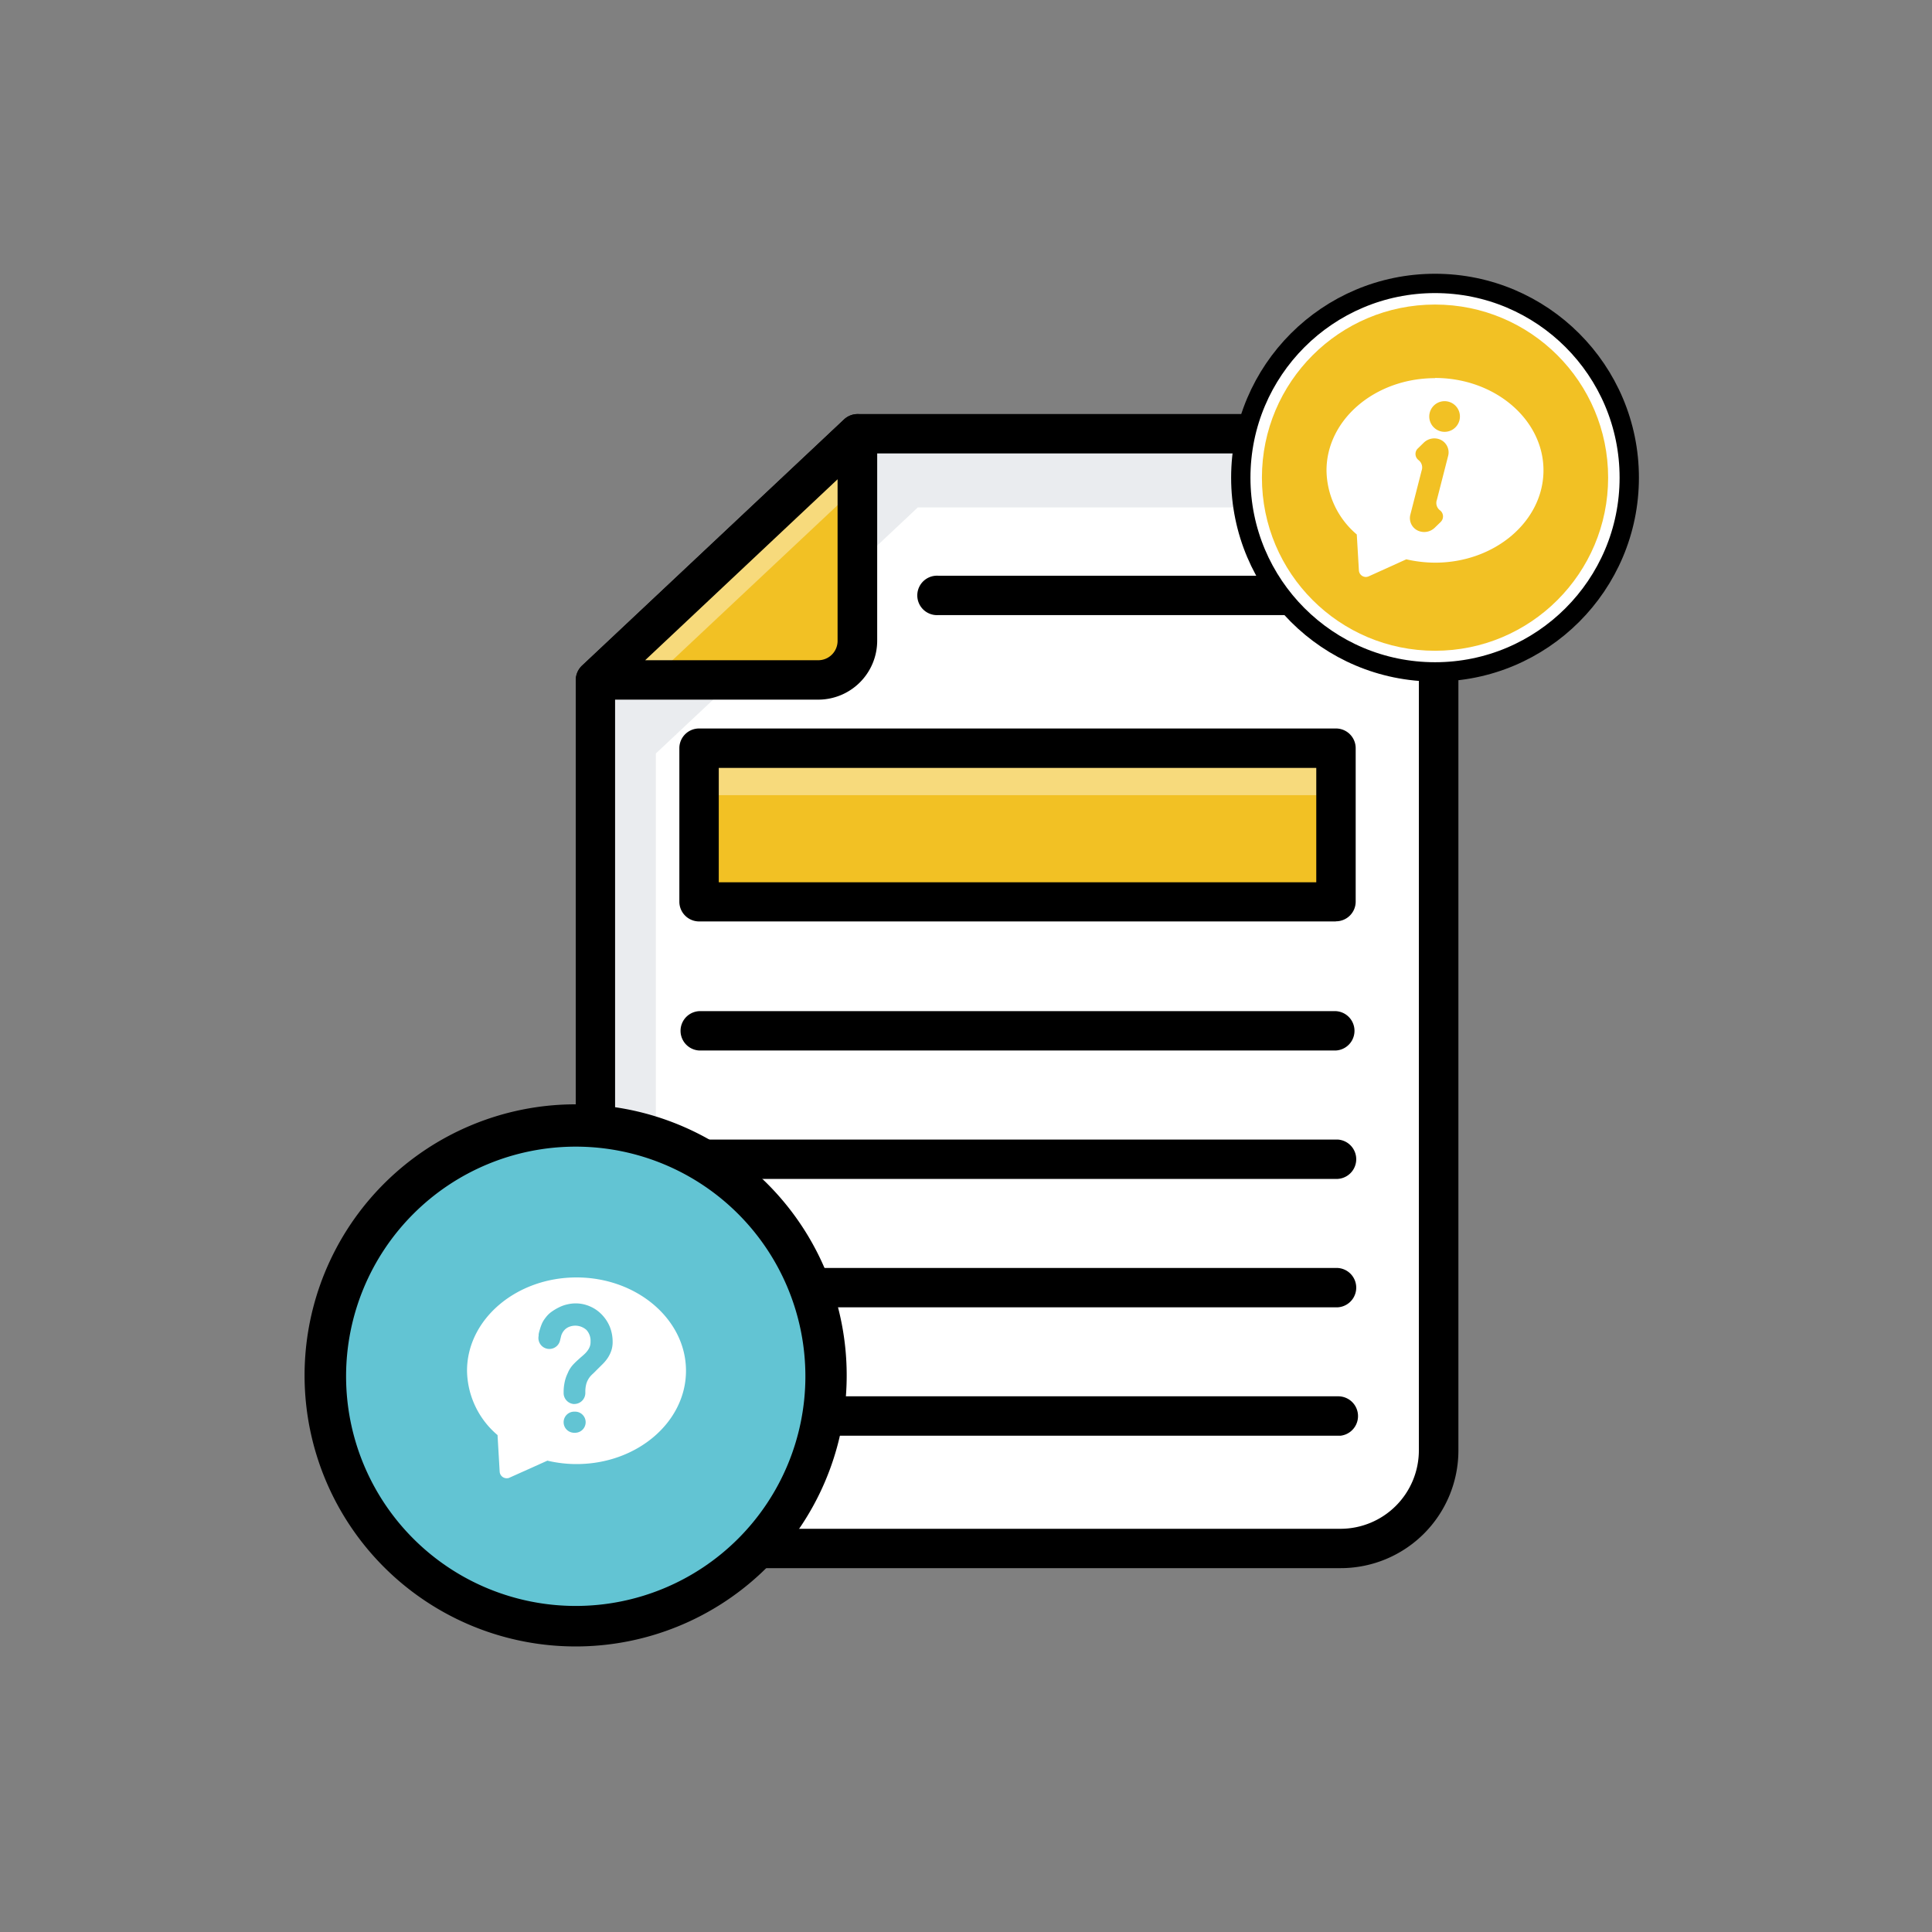 <svg id="圖層_1" data-name="圖層 1" xmlns="http://www.w3.org/2000/svg" xmlns:xlink="http://www.w3.org/1999/xlink" viewBox="0 0 300 300"><rect x="0" y="0" width="300" height="300" fill="#808080" stroke="none"/><defs><style>.cls-1{fill:none;}.cls-12,.cls-2{fill:#fff;}.cls-3{opacity:0.1;}.cls-4{clip-path:url(#clip-path);}.cls-5{fill:#294157;}.cls-6{fill:#f2c124;}.cls-7{opacity:0.4;}.cls-8{clip-path:url(#clip-path-2);}.cls-9{clip-path:url(#clip-path-3);}.cls-10{fill:#62c4d3;}.cls-11{clip-path:url(#clip-path-4);}.cls-12{stroke:#000;stroke-width:3px;}</style><clipPath id="clip-path"><rect class="cls-1" x="92.45" y="67.36" width="130.69" height="172.02"/></clipPath><clipPath id="clip-path-2"><rect class="cls-1" x="92.45" y="67.36" width="40.69" height="38.21"/></clipPath><clipPath id="clip-path-3"><rect class="cls-1" x="108.56" y="116.18" width="98.89" height="7.29"/></clipPath><clipPath id="clip-path-4"><rect class="cls-1" x="72.51" y="198.36" width="34.04" height="31.22"/></clipPath></defs><g id="Group_1387" data-name="Group 1387"><path id="Path_8359" data-name="Path 8359" class="cls-2" d="M223.38,82.56V225.23a15.22,15.22,0,0,1-15.22,15.22H107.67a15.22,15.22,0,0,1-15.21-15.22V105.58l40.69-38.23h75a15.22,15.22,0,0,1,15.22,15.22"/><g id="Group_1380" data-name="Group 1380" class="cls-3"><g id="Group_1379" data-name="Group 1379"><g class="cls-4"><g id="Group_1378" data-name="Group 1378"><path id="Path_8360" data-name="Path 8360" class="cls-5" d="M223.14,79.86a15.67,15.67,0,0,0-5.62-1.07h-75L101.84,117V236.69a15.2,15.2,0,0,0,.24,2.69,15.22,15.22,0,0,1-9.63-14.15V105.57l40.69-38.21h75a15.23,15.23,0,0,1,15,12.5"/></g></g></g></g><path id="Path_8361" data-name="Path 8361" d="M208.16,243.5H107.67A18.29,18.29,0,0,1,89.4,225.23V105.58a3.09,3.09,0,0,1,1-2.23l40.69-38.23a3.09,3.09,0,0,1,2.1-.83h75a18.29,18.29,0,0,1,18.27,18.27V225.23a18.28,18.28,0,0,1-18.27,18.27M95.51,106.9V225.23a12.18,12.18,0,0,0,12.16,12.16H208.16a12.18,12.18,0,0,0,12.16-12.16V82.56a12.17,12.17,0,0,0-12.16-12.15H134.35Z"/><path id="Path_8362" data-name="Path 8362" class="cls-6" d="M133.15,67.36V99.49a6.09,6.09,0,0,1-6.09,6.09H92.47Z"/><g id="Group_1383" data-name="Group 1383" class="cls-7"><g id="Group_1382" data-name="Group 1382"><g class="cls-8"><g id="Group_1381" data-name="Group 1381"><path id="Path_8363" data-name="Path 8363" class="cls-2" d="M133.14,67.36v8.19l-31.95,30H92.45Z"/></g></g></g></g><path id="Path_8364" data-name="Path 8364" d="M127.05,108.64H92.47a3.06,3.06,0,0,1-2.09-5.29l40.68-38.23a3.07,3.07,0,0,1,4.33.16,3,3,0,0,1,.82,2.07V99.48a9.16,9.16,0,0,1-9.15,9.16m-26.88-6.12h26.88a3,3,0,0,0,3-3V74.42Z"/><rect id="Rectangle_5881" data-name="Rectangle 5881" class="cls-6" x="108.56" y="116.18" width="98.89" height="23.83"/><g id="Group_1386" data-name="Group 1386" class="cls-7"><g id="Group_1385" data-name="Group 1385"><g class="cls-9"><g id="Group_1384" data-name="Group 1384"><rect id="Rectangle_5882" data-name="Rectangle 5882" class="cls-2" x="108.56" y="116.18" width="98.89" height="7.29"/></g></g></g></g><path id="Path_8365" data-name="Path 8365" d="M207.44,143.08H108.56a3.07,3.07,0,0,1-3.07-3.07h0V116.18a3.06,3.06,0,0,1,3.07-3.06h98.88a3.06,3.06,0,0,1,3.07,3.06h0V140a3.06,3.06,0,0,1-3.07,3.06h0M111.61,137h92.78V119.24H111.61Z"/><path id="Path_8366" data-name="Path 8366" d="M207.44,95.51H145.72a3.06,3.06,0,1,1-.44-6.11,3.23,3.23,0,0,1,.44,0h61.72a3.06,3.06,0,0,1,0,6.11"/><path id="Path_8367" data-name="Path 8367" d="M207.44,163.12H108.56a3.06,3.06,0,0,1,0-6.11h98.88a3.06,3.06,0,0,1,0,6.11"/><path id="Path_8368" data-name="Path 8368" d="M207.71,183.06H108.55a3.06,3.06,0,0,1-.43-6.11,1.55,1.55,0,0,1,.43,0h99.16a3.06,3.06,0,0,1,0,6.11"/><path id="Path_8369" data-name="Path 8369" d="M207.71,203H108.55a3.06,3.06,0,0,1-.43-6.11h99.59a3.06,3.06,0,0,1,0,6.11"/><path id="Path_8370" data-name="Path 8370" d="M207.71,222.94H108.55a3.07,3.07,0,0,1-.43-6.12h99.59a3.07,3.07,0,0,1,.43,6.12h-.43"/><g id="Group_2997" data-name="Group 2997"><g id="Path_11210" data-name="Path 11210"><path class="cls-10" d="M89.4,252.65a38.85,38.85,0,1,1,15.16-3.06A38.78,38.78,0,0,1,89.4,252.65Z"/><path d="M89.4,178.05a35.66,35.66,0,1,0,35.66,35.66A35.66,35.66,0,0,0,89.4,178.05m0-6.57A42.09,42.09,0,1,1,73,174.8,42,42,0,0,1,89.4,171.48Z"/></g><g id="Group_1358" data-name="Group 1358"><g class="cls-11"><g id="Group_1357" data-name="Group 1357"><path id="Path_8330" data-name="Path 8330" class="cls-2" d="M77.26,222.87l.33,5.67a1.09,1.09,0,0,0,1.16,1,.81.81,0,0,0,.37-.09L85,226.81a19.66,19.66,0,0,0,4.52.53c9.38,0,17-6.5,17-14.49s-7.64-14.49-17-14.49-17,6.5-17,14.49a13.33,13.33,0,0,0,4.75,10m11.89-.37a1.64,1.64,0,0,1,0-3.28h.14a1.64,1.64,0,0,1,0,3.28Zm.07-4.46a1.71,1.71,0,0,1-1.71-1.71v-.15a7.46,7.46,0,0,1,.15-1.49,5.77,5.77,0,0,1,.49-1.45,3.83,3.83,0,0,1,.39-.75,4.43,4.43,0,0,1,.47-.6c.17-.18.35-.36.53-.53l.62-.56c.2-.17.39-.33.57-.5a3.78,3.78,0,0,0,.5-.56,2.5,2.5,0,0,0,.34-.62,2,2,0,0,0,.12-.77,2.49,2.49,0,0,0-.64-1.82,2.6,2.6,0,0,0-2.73-.46,2,2,0,0,0-.73.53,2.36,2.36,0,0,0-.45.8l-.18.73a1.7,1.7,0,0,1-3.33-.69l0-.22a5,5,0,0,1,.19-.76,7.74,7.74,0,0,1,.36-1,4.37,4.37,0,0,1,.52-.82,4.15,4.15,0,0,1,.94-.93,8.15,8.15,0,0,1,1.18-.7,5.55,5.55,0,0,1,1.28-.45,5.64,5.64,0,0,1,1.3-.15,5.46,5.46,0,0,1,2.14.44,5.55,5.55,0,0,1,1.79,1.19,6,6,0,0,1,1.35,2,6.29,6.29,0,0,1,.44,2.39,4.21,4.21,0,0,1-.22,1.36,5.17,5.17,0,0,1-.58,1.15,6.45,6.45,0,0,1-.86,1c-.32.33-.66.65-1,1s-.48.45-.68.66a3.16,3.16,0,0,0-.49.68,3,3,0,0,0-.3.8,4.6,4.6,0,0,0-.11,1v.23a1.71,1.71,0,0,1-1.71,1.72"/></g></g></g></g><circle class="cls-12" cx="222.83" cy="74.17" r="30.16"/><circle class="cls-6" cx="222.83" cy="74.17" r="26.88"/><path id="Path_8338" data-name="Path 8338" class="cls-2" d="M222.83,58.72c-9.3,0-16.85,6.43-16.85,14.34a13.23,13.23,0,0,0,4.7,9.93l.33,5.6a1.09,1.09,0,0,0,1.14,1,1.32,1.32,0,0,0,.39-.1l5.83-2.64a20.28,20.28,0,0,0,4.46.52c9.29,0,16.84-6.44,16.84-14.34s-7.56-14.34-16.84-14.34M220.3,71.47l-.08-.07a1.19,1.19,0,0,1-.14-1.68.6.6,0,0,1,.08-.08l.92-.9a2.36,2.36,0,0,1,2.35-.56,2.17,2.17,0,0,1,1.44,2.6l-1.75,6.83a1.43,1.43,0,0,0,.45,1.61l.09.07a1.19,1.19,0,0,1,.12,1.68l-.07.08-.92.89a2.35,2.35,0,0,1-2.35.56A2.14,2.14,0,0,1,219,79.91l1.75-6.84a1.44,1.44,0,0,0-.46-1.61m6.33-6.19a2.38,2.38,0,1,1-1.71-2.9h0a2.38,2.38,0,0,1,1.71,2.9"/></g><rect class="cls-1" width="300" height="300"/></svg>